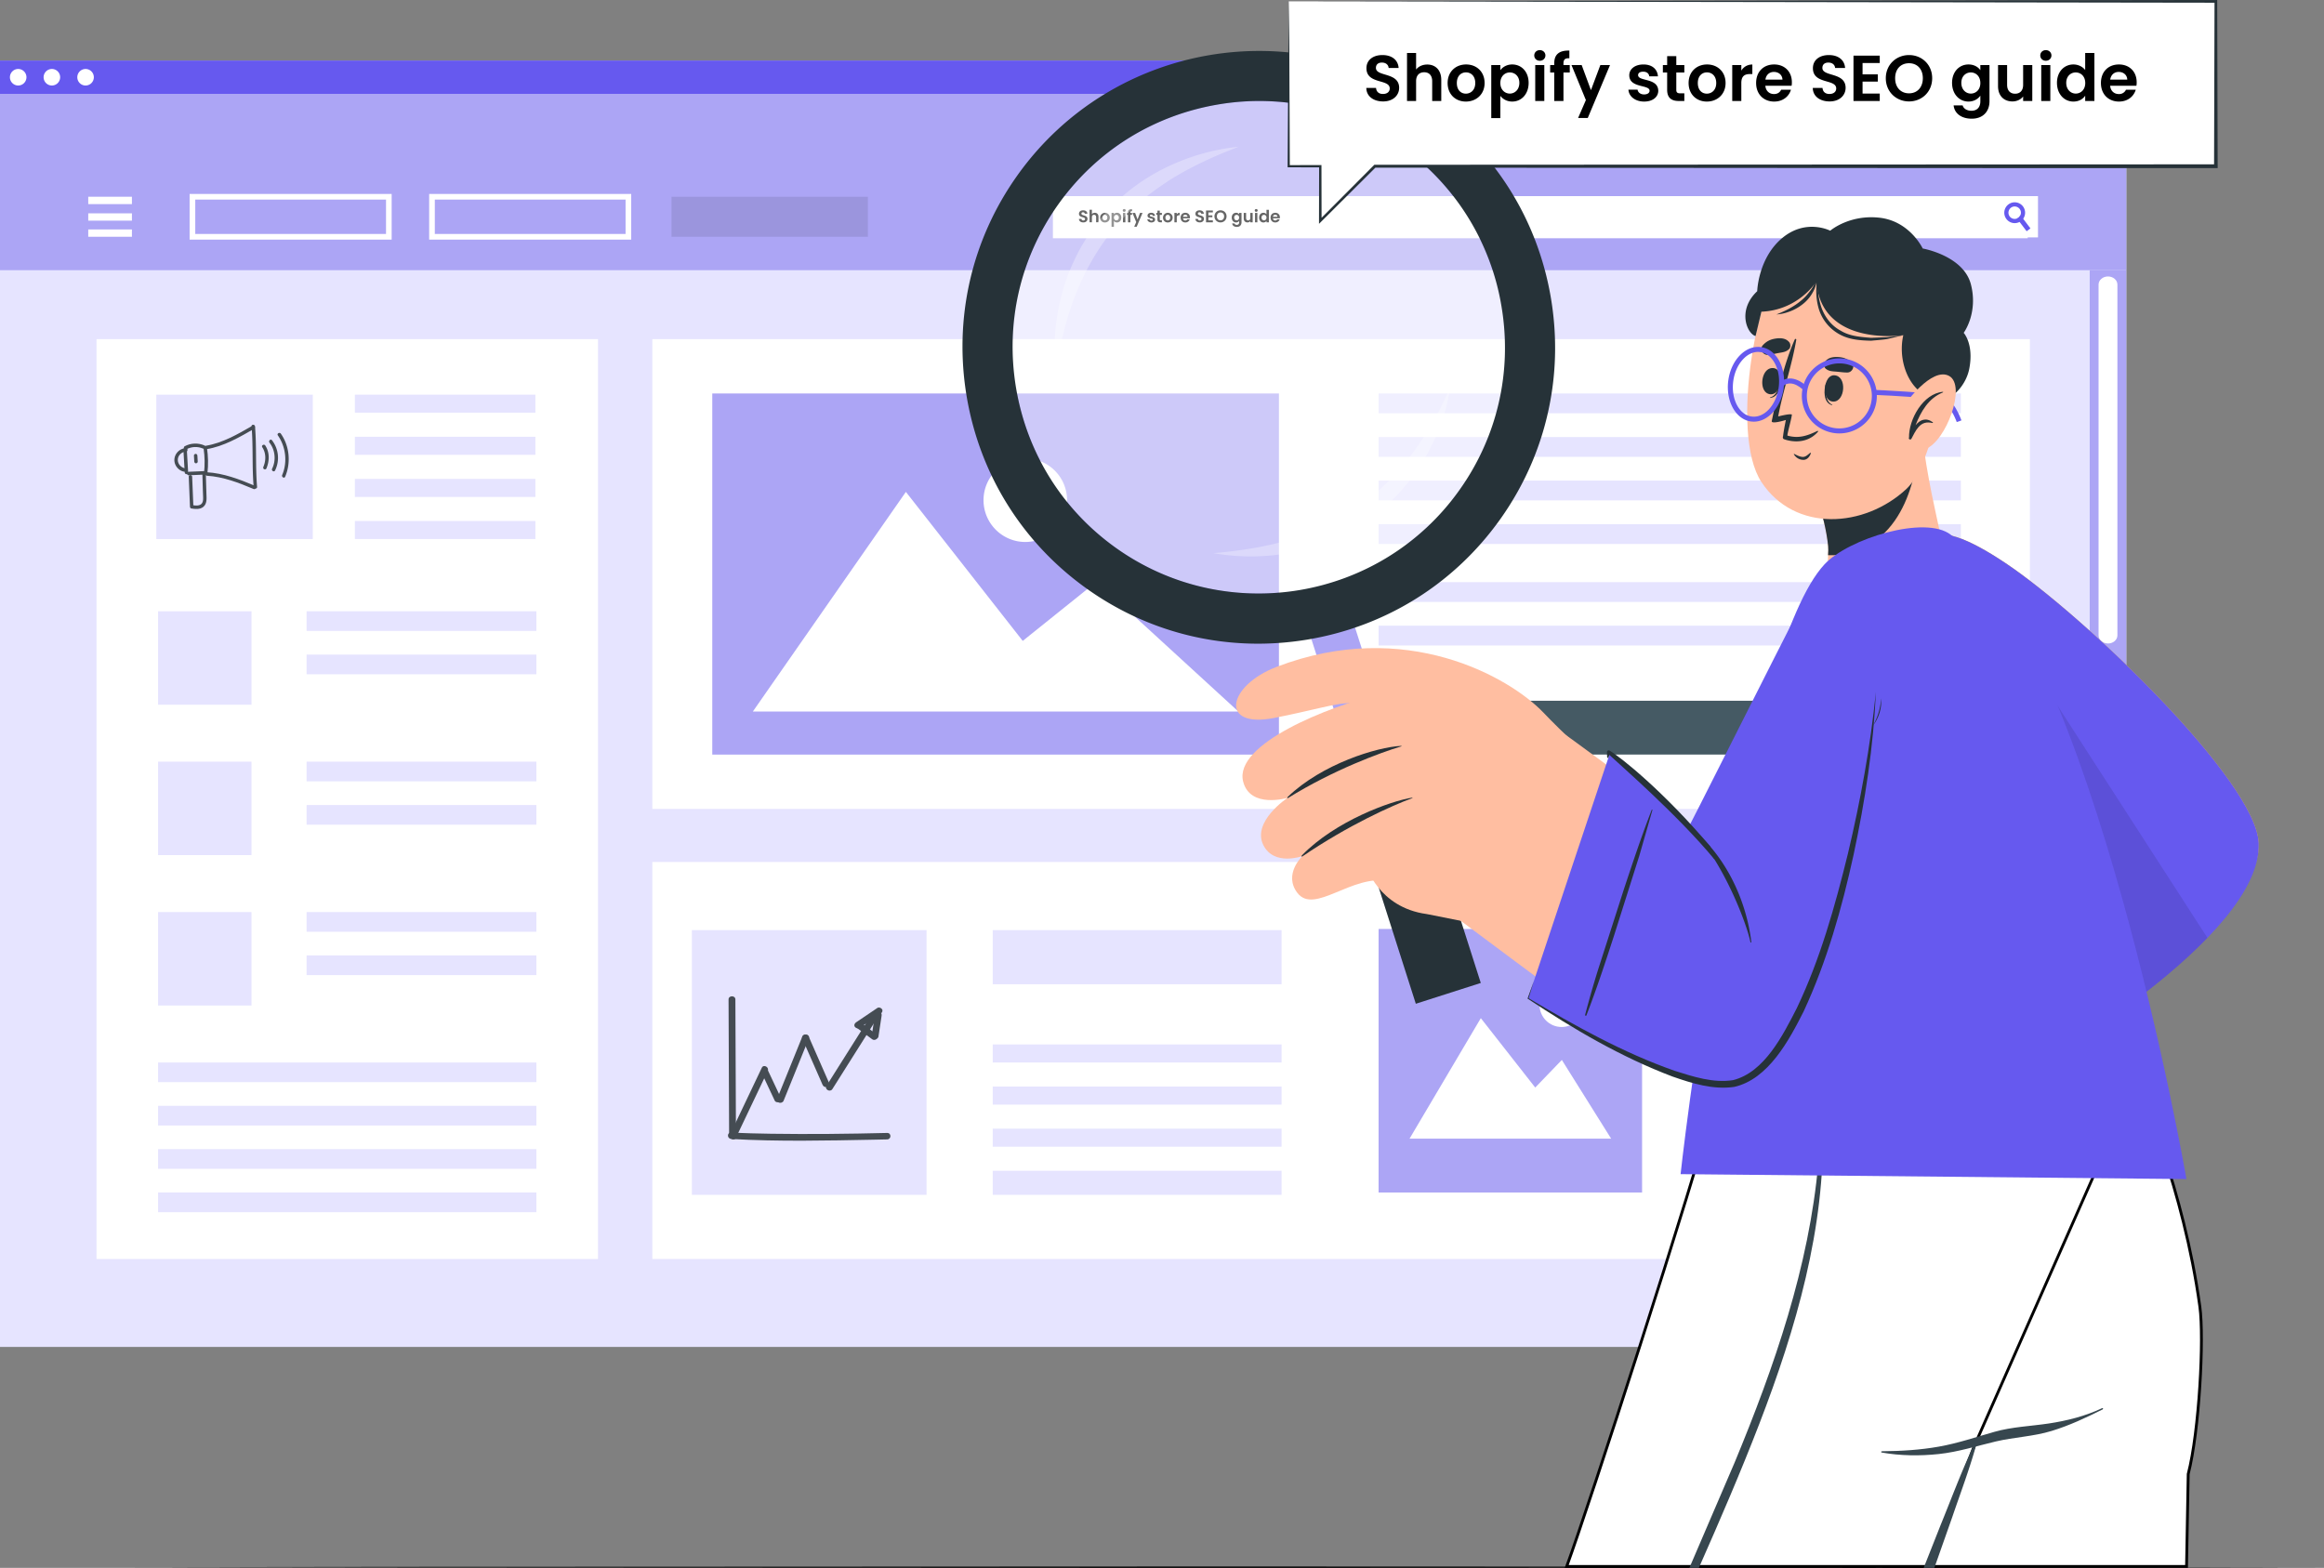 <svg xmlns="http://www.w3.org/2000/svg" xmlns:xlink="http://www.w3.org/1999/xlink" width="412" height="278" fill="none" xmlns:v="https://vecta.io/nano"><rect width="100%" height="100%" fill="#808080" stroke="none"/><style><![CDATA[.B{fill:#fff}.C{fill:#263238}.D{fill:#6659ef}.E{fill:#aca5f5}.F{fill:#ffbea1}.G{fill:#e6e4ff}]]></style><path d="M23 277.879l48.54-.064 48.534-.019 97.081-.044 97.081.038 48.54.025 48.541.064-48.541.057-48.54.026-97.081.038-97.081-.038-48.534-.026-48.54-.057z" fill="#000"/><path d="M376.949 10.742H0V238.82h376.949V10.742z" class="G"/><path d="M376.949 10.742H0v37.163h376.949V10.742z" class="E"/><g class="B"><path d="M23.389 34.888h-7.744v1.297h7.744v-1.297zm0 5.799h-7.744v1.297h7.744v-1.297zm0-2.865h-7.744v1.297h7.744v-1.297zm336.086-3.049H186.661v7.467h172.814v-7.467z"/><path d="M361.297 34.773h-7.316v7.32h7.316v-7.32z"/></g><g class="D"><path d="M359.961 40.49l-.679.509-1.256-1.657-.461-.604c.095-.034.183-.088.264-.149.157-.122.272-.278.347-.448l.488.645 1.29 1.704h.007z"/><path d="M358.63 36.593a1.84 1.84 0 0 0-2.586-.34c-.807.618-.964 1.779-.339 2.587.556.727 1.547.923 2.328.509.088-.047.176-.102.258-.163a1.78 1.78 0 0 0 .38-.401c.455-.645.461-1.535-.041-2.193zm-.794 1.996c-.081.061-.17.115-.265.149-.448.177-.977.047-1.282-.353-.374-.482-.279-1.175.203-1.548s1.174-.278 1.548.204c.251.326.292.747.142 1.1-.074.17-.19.326-.346.448z"/></g><path d="M192.794 38.809c0 .33-.264.627-.741.627-.435 0-.771-.228-.777-.624h.45c.012.168.123.279.318.279s.315-.105.315-.255c0-.453-1.08-.18-1.077-.939 0-.378.306-.606.738-.606s.723.219.75.597h-.462c-.009-.138-.12-.246-.3-.249-.165-.006-.288.075-.288.246 0 .42 1.074.186 1.074.924zm.364.606v-2.22h.42v.765c.108-.141.294-.231.516-.231.375 0 .648.252.648.711v.975h-.42v-.918c0-.267-.147-.411-.369-.411-.228 0-.375.144-.375.411v.918h-.42zm3.588-.831c0 .522-.384.858-.867.858a.81.81 0 0 1-.843-.858.82.82 0 1 1 1.71 0zm-1.284 0c0 .33.192.492.417.492s.435-.162.435-.492-.207-.492-.429-.492-.423.159-.423.492zm2.012-.591c.099-.141.291-.267.549-.267.426 0 .759.333.759.852s-.333.864-.759.864a.68.68 0 0 1-.549-.264v1.029h-.42v-2.454h.42v.24zm.879.585c0-.315-.213-.483-.441-.483s-.438.174-.438.489.213.489.438.489.441-.18.441-.495zm.735.837v-1.662h.42v1.662h-.42zm.213-1.86c-.15 0-.258-.108-.258-.246s.108-.246.258-.246.258.108.258.246-.111.246-.258.246zm.667 1.86v-1.317h-.189v-.345h.189v-.084c0-.408.231-.597.699-.585v.354c-.204-.006-.273.06-.273.246v.069h.291v.345h-.291v1.317h-.426zm1.697-.501l.435-1.161h.447l-1.029 2.448h-.447l.36-.828-.666-1.62h.471l.429 1.161zm3.113.027c0 .285-.249.501-.654.501-.417 0-.708-.243-.726-.552h.423c.015.126.132.222.3.222s.255-.075.255-.171c0-.297-.939-.108-.939-.717 0-.276.246-.498.657-.498.402 0 .645.219.669.549h-.402c-.012-.129-.114-.216-.279-.216-.156 0-.237.063-.237.159 0 .303.921.114.933.723zm.411-.042v-.801h-.198v-.345h.198v-.411h.423v.411h.372v.345h-.372v.804c0 .111.045.159.177.159h.195v.354h-.264c-.318 0-.531-.135-.531-.516zm2.702-.315c0 .522-.384.858-.867.858a.81.81 0 0 1-.843-.858.82.82 0 1 1 1.71 0zm-1.284 0c0 .33.192.492.417.492s.435-.162.435-.492-.207-.492-.429-.492-.423.159-.423.492zm2.012.003v.828h-.42v-1.662h.42v.258c.105-.171.279-.282.51-.282v.441h-.111c-.249 0-.399.096-.399.417zm1.507-.516c-.201 0-.36.129-.393.357h.789c-.006-.219-.18-.357-.396-.357zm.789.822c-.09.306-.366.549-.777.549-.483 0-.834-.336-.834-.858s.342-.858.834-.858c.48 0 .819.327.819.822a.98.98 0 0 1-.012.162h-1.215c.021.246.189.384.399.384.18 0 .279-.09.333-.201h.453zm2.527-.084c0 .33-.264.627-.741.627-.435 0-.771-.228-.777-.624h.45c.012.168.123.279.318.279s.315-.105.315-.255c0-.453-1.08-.18-1.077-.939 0-.378.306-.606.738-.606s.723.219.75.597h-.462c-.009-.138-.12-.246-.3-.249-.165-.006-.288.075-.288.246 0 .42 1.074.186 1.074.924zm1.579-1.491v.342h-.795v.525h.705v.333h-.705v.555h.795v.342h-1.215v-2.097h1.215zm2.425 1.044c0 .63-.477 1.074-1.071 1.074a1.05 1.05 0 0 1-1.074-1.074 1.05 1.05 0 0 1 1.074-1.071c.597 0 1.071.444 1.071 1.071zm-1.713 0c0 .426.261.699.642.699s.639-.273.639-.699-.261-.693-.639-.693-.642.267-.642.693zm2.632.216c0-.519.336-.852.759-.852a.65.65 0 0 1 .549.264v-.237h.423v1.674c0 .45-.276.807-.822.807-.468 0-.795-.234-.837-.615h.417c.042.15.198.249.408.249.231 0 .411-.132.411-.441v-.258c-.099.144-.288.273-.549.273-.423 0-.759-.345-.759-.864zm1.308.006c0-.315-.21-.489-.441-.489-.225 0-.438.168-.438.483s.213.495.438.495c.231 0 .441-.174.441-.489zm2.402-.831v1.662h-.423v-.21c-.105.141-.288.231-.495.231-.387 0-.666-.252-.666-.708v-.975h.42v.915c0 .267.147.411.369.411.228 0 .372-.144.372-.411v-.915h.423zm.415 1.662v-1.662h.42v1.662h-.42zm.213-1.86c-.15 0-.258-.108-.258-.246s.108-.246.258-.246.258.108.258.246-.111.246-.258.246zm.514 1.023c0-.519.336-.852.762-.852.219 0 .429.102.543.258v-.789h.426v2.22h-.426v-.246c-.099.153-.285.273-.546.273-.423 0-.759-.345-.759-.864zm1.308.006c0-.315-.21-.489-.441-.489-.225 0-.438.168-.438.483s.213.495.438.495c.231 0 .441-.174.441-.489zm1.547-.513c-.201 0-.36.129-.393.357h.789c-.006-.219-.18-.357-.396-.357zm.789.822c-.09.306-.366.549-.777.549-.483 0-.834-.336-.834-.858s.342-.858.834-.858c.48 0 .819.327.819.822a.98.98 0 0 1-.012.162h-1.215c.021.246.189.384.399.384.18 0 .279-.09.333-.201h.453z" fill="#000"/><path d="M68.934 34.888H34.115v7.096h34.819v-7.096zm42.468 0H76.583v7.096h34.819v-7.096z" stroke="#fff" stroke-miterlimit="10"/><path opacity=".1" d="M153.864 34.888h-34.819v7.096h34.819v-7.096z" fill="#000"/><path d="M376.949 10.742H0v5.901h376.949v-5.901z" class="D"/><g class="B"><use xlink:href="#C"/><use xlink:href="#C" x="5.973"/><use xlink:href="#C" x="11.946"/></g><path d="M376.942 47.905h-6.475v190.922h6.475V47.905z" class="E"/><path d="M373.705 114.09c-.923 0-1.67-.645-1.67-1.44V50.458c0-.794.747-1.44 1.67-1.44s1.67.645 1.67 1.44v62.199c0 .795-.747 1.44-1.67 1.44v-.007zm-13.846 38.745H115.65v70.395h244.209v-70.395z" class="B"/><path d="M244.399 211.442h46.71v-46.731h-46.71v46.731z" class="E"/><g class="B"><use xlink:href="#D"/><path d="M249.883 201.895h35.742l-8.742-13.961-4.717 4.896-9.645-12.304-12.638 21.369z"/></g><path d="M300.911 211.442h46.71v-46.731h-46.71v46.731z" class="E"/><g class="B"><use xlink:href="#D" x="56.505"/><path d="M306.395 201.895h35.742l-8.749-13.961-4.71 4.896-9.652-12.304-12.631 21.369z"/></g><path d="M227.197 185.186h-51.204v3.2h51.204v-3.2zm0 7.467h-51.204v3.2h51.204v-3.2zm0 7.467h-51.204v3.2h51.204v-3.2zm0 7.467h-51.204v4.267h51.204v-4.267zm0-42.67h-51.204v9.601h51.204v-9.601zm-62.938 0h-41.603v46.937h41.603v-46.937z" class="G"/><g clip-path="url(#A)" fill="#454c53"><path d="M129.158 177.207l.033 7.99.053 12.677.011 2.933c0 .739 1.218.739 1.212 0l-.032-7.991-.054-12.676-.011-2.933c0-.739-1.212-.739-1.212 0z"/><path d="M129.638 201.948c8.403.484 16.871.29 25.285.127l2.348-.051c.781-.02.781-1.166 0-1.145-6.852.168-13.714.244-20.566.142-2.359-.036-4.713-.086-7.067-.224-.781-.046-.776 1.1 0 1.146v.005z"/><path d="M130.462 201.744l5.64-11.851c.318-.667-.728-1.253-1.045-.581l-5.64 11.852c-.318.667.727 1.253 1.045.58z"/><path d="M135.1 190.377l2.251 4.787c.135.285.571.352.83.204.307-.168.35-.499.215-.784l-2.251-4.788c-.135-.285-.571-.351-.83-.203-.307.168-.35.499-.215.784z"/><path d="M138.924 195.154l3.911-9.651.555-1.37c.28-.688-.894-.988-1.169-.306l-3.911 9.652-.555 1.37c-.28.687.894.988 1.169.305z"/><path d="M142.221 184.133l3.151 7.171.447 1.024c.124.29.399.483.743.402.286-.071.55-.418.426-.703l-3.151-7.171-.447-1.023c-.124-.291-.399-.484-.744-.403-.285.071-.549.418-.425.703z"/><path d="M147.564 193.102l7.714-12.223c.399-.637-.652-1.213-1.045-.581l-7.714 12.223c-.404.632.647 1.212 1.045.581z"/><path d="M152.375 182.259l3.77-2.547c.259-.173.404-.509.216-.784-.167-.239-.555-.392-.83-.204l-3.77 2.547c-.259.173-.404.509-.216.784.167.239.555.392.83.204z"/><path d="M155.127 179.773l-.565 3.734c-.043.295.075.631.425.702.286.061.695-.081.744-.402l.565-3.733c.043-.295-.075-.632-.425-.703-.286-.061-.695.082-.744.402z"/><path d="M152.035 182.345l2.511 1.869c.129.097.253.169.431.169a.63.63 0 0 0 .43-.169c.2-.208.264-.611 0-.809l-2.51-1.869c-.129-.097-.253-.168-.431-.168-.15 0-.328.061-.431.168-.199.208-.264.611 0 .809z"/></g><path d="M359.859 60.135H115.65v83.29h244.209V60.135z" class="B"/><g class="G"><use xlink:href="#E"/><path d="M347.621 77.49H244.399v3.511h103.222V77.49z"/><use xlink:href="#E" y="15.448"/><use xlink:href="#E" y="23.175"/><path d="M347.621 103.219H244.399v3.51h103.222v-3.51z"/><use xlink:href="#E" y="41.176"/></g><path d="M126.272 133.795h100.459V69.763H126.272v64.032z" class="E"/><path d="M189.17 88.688a7.41 7.41 0 0 1-7.405 7.408c-4.086 0-7.405-3.32-7.405-7.408s3.319-7.408 7.405-7.408 7.405 3.32 7.405 7.408zm-55.703 37.468h86.07l-25.127-23.032-13.099 10.511-20.715-26.421-27.129 38.942z" class="B"/><path d="M347.621 124.248H244.399v9.54h103.222v-9.54z" fill="#455a64"/><path d="M106.012 60.135H17.111V223.23h88.901V60.135z" class="B"/><path d="M55.45 69.976H27.714v25.602H55.45V69.976z" class="G"/><g clip-path="url(#B)" fill="#454c53"><path d="M33.46 84.522l.219 5.33c.006.124.089.277.224.3.701.116 1.524.207 2.123-.267.691-.546.603-1.489.571-2.281l-.11-3.619c-.016-.397-.626-.399-.61 0l.089 3.078.043 1.119c.008.337.008.72-.177 1.016-.36.573-1.211.449-1.77.358l.224.3-.219-5.33c-.018-.397-.628-.399-.61 0l.002-.002zm-.948-4.805l.234 4.058c.022.397.632.399.61 0l-.234-4.058c-.022-.397-.632-.399-.609 0z"/><path d="M33.45 84.269l2.96-.126c.39-.017.392-.637 0-.62l-2.96.126c-.39.017-.392.637 0 .621z"/><path d="M36.782 83.845c.161-1.475.124-2.956-.089-4.424-.024-.168-.23-.257-.376-.217-.175.048-.238.217-.213.383.205 1.408.221 2.844.069 4.258-.018.168.152.308.305.31.179 0 .286-.145.305-.31z"/><path d="M33.054 79.659c.894-.478 2.003-.534 2.932-.122.15.066.327.046.416-.112.075-.13.043-.358-.11-.424-1.14-.505-2.444-.469-3.547.122-.347.186-.039.722.307.536h.002z"/><path d="M36.63 79.639c3.037-.496 5.776-2.093 8.419-3.611.341-.197.034-.732-.307-.536-2.601 1.493-5.285 3.061-8.273 3.549-.386.062-.221.662.163.598h-.002zm.055 4.715c2.887.17 5.646 1.241 8.289 2.358.362.153.52-.447.163-.598-2.7-1.139-5.504-2.207-8.452-2.38-.392-.023-.39.598 0 .621z"/><path d="M44.598 75.608c.307 3.566.063 7.152.37 10.718.035.395.644.399.609 0-.307-3.566-.063-7.152-.37-10.718-.035-.395-.644-.399-.609 0zm-11.646 3.857c-1.046.031-1.959.906-2.034 1.971s.752 2.052 1.755 2.199c.163.023.327-.041.376-.217.039-.145-.049-.358-.213-.383-.736-.108-1.341-.778-1.31-1.549s.709-1.38 1.426-1.402c.392-.012.392-.633 0-.62v.002zm1.429 1.324l.061 1.046c.01.161.134.319.305.31.156-.006.315-.136.305-.31l-.061-1.046c-.01-.161-.134-.319-.305-.31-.156.006-.315.136-.305.31zm12.121-1.481c.675 1.015.666 2.347.197 3.45-.065.153-.045.333.11.424.128.077.352.044.416-.112.553-1.301.605-2.867-.197-4.076-.219-.329-.748-.019-.526.312v.002zm1.28-.809c1.008 1.276 1.185 3.15.459 4.604-.177.356.347.67.526.312a5.08 5.08 0 0 0-.553-5.357c-.246-.312-.675.13-.431.438l-.002.002zm1.481-1.291c1.406 2.006 1.729 4.734.764 7.007-.154.362.372.678.526.312 1.05-2.472.78-5.433-.764-7.634-.226-.323-.756-.012-.526.312v.002z"/></g><g class="G"><path d="M94.92 69.976H62.917v3.2H94.92v-3.2zm0 7.467H62.917v3.2H94.92v-3.2zm0 7.468H62.917v3.2H94.92v-3.2zm0 7.467H62.917v3.2H94.92v-3.2zm-50.334 16.001H28.025v16.568h16.561v-16.568z"/><use xlink:href="#F"/><use xlink:href="#F" y="7.687"/><path d="M44.586 135.048H28.025v16.568h16.561v-16.568z"/><use xlink:href="#F" y="26.669"/><use xlink:href="#F" y="34.356"/><path d="M44.586 161.717H28.025v16.568h16.561v-16.568z"/><use xlink:href="#F" y="53.338"/><use xlink:href="#F" y="61.025"/><path d="M95.091 188.386H28.025v3.49h67.066v-3.49zm0 7.686H28.025v3.491h67.066v-3.491zm0 7.68H28.025v3.49h67.066v-3.49zm0 7.687H28.025v3.49h67.066v-3.49z"/></g><path d="M330.722 193.299l.012-.244 47.299.466h0l1.366.012.023.051.25.58.918 2.235 2.984 8.218c2.303 6.938 4.967 16.511 6.417 27.053.387 2.808.361 8.339-.007 14.126s-1.079 11.787-2.05 15.539l-.008.029v.029l-.295 16.35h-60.749l2.586-58.453.92-19.209.264-5.369.07-1.413z" stroke="#000" stroke-width=".5" class="B"/><path d="M332.533 277.993h1.194l.211-10.063.258-10.294.006-.333 1.69-48.903c.007-.224-.339-.217-.352.007-1.453 23.168-2.41 46.377-3.007 69.586z" fill="#37474f"/><path d="M350.001 256.391h0l.111-.301.005-.012h0l.097-.249.023-.061.006-.015.001-.003v-.001l-.243.642zm0 0l-8.199 21.352h-64.057c3.823-10.404 21.962-66.141 26.995-84.947l25.747.257.003-.25-.003.25 47.282.466-27.768 62.872z" stroke="#000" stroke-width=".5" class="B"/><g fill="#37474f"><path d="M299.499 277.993h1.676c3.74-8.46 7.405-16.942 10.731-25.572 6.482-16.819 11.715-34.732 11.247-52.93 0-.183-.272-.19-.279-.007-.129 2.241-.325 4.475-.522 6.716-1.622 18.354-7.812 36.158-14.817 53.066l-8.036 18.72v.007zm34.113-20.676c3.394-.027 6.78-.224 10.127-.822 3.38-.597 6.543-1.691 9.834-2.621 3.123-.889 6.435-.998 9.632-1.48 3.244-.489 6.482-1.304 9.454-2.716.143-.068.258.142.116.21-2.946 1.474-5.912 2.866-9.068 3.83-3.244.991-6.618 1.093-9.91 1.867-3.38.795-6.638 1.861-10.113 2.228-3.366.353-6.767.312-10.106-.272-.136-.02-.088-.224.041-.224h-.007z"/><path d="M341.037 277.993h1.887l3.17-8.99c1.425-4.176 2.986-8.305 4.174-12.528a2.33 2.33 0 0 0 .082-.306l.176-.638c.027-.122-.176-.177-.238-.061l-.529 1.127c-2.118 4.516-3.821 9.147-5.695 13.73l-3.033 7.666h.006z"/></g><g class="F"><path d="M351.775 98.255c18.305 11.272 49.663 43.593 47.986 52.815-3.095 17.016-44.871 33.265-53.158 37.108-3.536 1.637-12.794-29.85-9.055-31.683 3.258-1.596 26.519-8.019 26.756-11.129.095-1.277-10.744-17.322-19.507-36.287-6.712-14.531 1.555-14.165 6.971-10.831l.007.007z"/><path d="M344.628 154.01s-3.503 1.568-12.781 2.723c-7.249.903-23.654 8.087-29.199 27.867-2.125 7.578 2.267 12.379 5.871 4.896 2.538-5.27 3.841-9.14 5.151-10.627 0 0 1.982 8.732 6.774 10.722 2.138.889 8.036 3.184 12.883 4.312 0 0 .529-.992 1.024-2.343 0 0 6.109 2.309 11.24-2.947l7.358-3.13-8.315-31.487-.006.014z"/><path d="M325.874 159.476c-2.62 2.798-8.07 8.814-10.819 15.285-3.054 7.191-6.998 21.865-1.67 24.065 3.91 1.616 5.905-3.857 5.905-3.857s-.352 6.41 3.496 7.096c3.509.624 4.799-3.701 4.799-3.701s.454 3.925 3.95 3.877c4.201-.061 2.559-8.277 6.767-12.012.943-.842-12.421-30.746-12.421-30.746l-.007-.007z"/></g><path d="M323.186 176.716c-2.029 3.036-4.88 11.103-3.997 18.124.02.156.149.231.162.081.666-7.931 2.81-15.156 3.903-18.171.014-.04-.047-.061-.068-.027v-.007zm7.168 3.301c-1.487 2.797-4.052 11.244-2.912 18.326.027.157.163.218.169.068.353-8.318 1.901-15.298 2.81-18.374.014-.041-.047-.061-.067-.027v.007z" class="C"/><path d="M344.628 154.01l9.617 34.23s46.792-21.885 46.181-38.725c-.4-11.021-30.93-40.334-44.884-49.671s-17.668-5.663-11.444 10.111 19.208 35.261 19.147 35.648-18.624 8.4-18.624 8.4l.007.007z" fill="#ffc727"/><path d="M347.091 152.944l13.059 36.633s40.894-23.222 40.283-40.062c-.4-11.021-30.93-40.334-44.885-49.671s-17.667-5.663-11.443 10.111 19.208 35.261 19.147 35.648-16.167 7.334-16.167 7.334l.006.007z" class="D"/><path opacity=".1" d="M344.112 109.955c6.21 15.746 19.14 35.18 19.14 35.648-.068.388-16.167 7.341-16.167 7.341l13.065 36.64s19.317-10.966 31.188-23.291l-46.113-71.447c-4.996-.713-5.342 4.42-1.113 15.109z" fill="#000"/><path d="M328.29 111.842c4.928.639 13.425-8.284 16.072-14.585.177-.435-.889-4.678-1.948-9.894-.631-3.171-1.255-6.709-1.595-9.988l-20.009 7.109s2.729 6.654 3.279 12.365c.04.475.04.924 0 1.358 0 .061-.014.136 0 .224-.15 2.593-.55 12.779 4.215 13.404l-.014.006z" class="F"/><path d="M324.083 98.214v.231c.658.02 1.357 0 2.124-.109 12.034-1.731 13.799-15.597 14.029-20.744l-19.432 6.899s2.729 6.661 3.292 12.358c.034.482.034.93-.007 1.358l-.006.007z" class="C"/><path d="M344.349 53.399c2.335 7.286-1.222 28.492-6.36 33.279-7.445 6.947-19.785 7.775-25.724-1.215-5.755-8.712-.624-36.26 5.125-40.626 8.47-6.43 23.504-2.2 26.952 8.569l.007-.007z" class="F"/><g class="C"><path d="M323.709 67.882c.02-.054.102.082.095.143-.217 1.433-.231 3.11 1.011 3.741.041.02.027.088-.02.082-1.561-.414-1.521-2.641-1.079-3.966h-.007z"/><path d="M325.175 66.538c2.335.109 1.948 4.767-.21 4.665-2.125-.095-1.745-4.753.21-4.665zm-9.523.36c0-.054-.115.061-.122.115-.074 1.446-.4 3.09-1.744 3.463-.041.013-.041.081 0 .081 1.609-.095 2.023-2.282 1.86-3.66h.006z"/><path d="M314.485 65.281c-2.308-.367-2.871 4.271-.733 4.611 2.104.333 2.667-4.305.733-4.611zm13.025.768c-.658.007-1.263-.095-1.914-.149-.733-.068-1.324-.041-1.921-.523-.319-.258-.373-.862-.156-1.195.516-.781 1.432-.923 2.321-.883.964.047 1.69.326 2.403.971.692.625.129 1.772-.74 1.779h.007zm-14.104-3.13c.651-.054 1.249-.211 1.893-.326.727-.136 1.317-.163 1.867-.699.299-.285.292-.896.041-1.209-.591-.727-1.514-.788-2.396-.659-.951.136-1.65.482-2.301 1.188-.631.686.04 1.772.902 1.704h-.006zm7.493 17.383c-.38.299-.774.727-1.303.713-.503-.013-1.066-.305-1.507-.53-.041-.02-.095.02-.068.068a1.96 1.96 0 0 0 1.738.985c.665-.041 1.045-.57 1.269-1.148.034-.081-.075-.122-.129-.081v-.007z"/><path d="M322.277 76.567c-.984 1.127-2.267 1.63-3.577 1.684a6.22 6.22 0 0 1-1.765-.183 1.75 1.75 0 0 1-.333-.088l-.305-.095c-.163-.048-.238-.204-.238-.36v-.013l.034-.143v-.014l.021-.122c.136-1.107.488-2.77.488-2.77-.434.143-2.626.761-2.504.19.991-4.726 2.097-9.982 4.086-14.477.061-.149.292-.081.258.075-.774 4.584-2.349 8.997-3.204 13.581.693-.149 1.833-.455 2.403-.353.149.068-.747 3.198-.767 3.701v.054c1.819.509 3.299.163 5.281-.815.122-.068.217.048.115.149h.007zm22.371-5.84c-5.471.469-8.43-6.016-7.229-11.292 0 0-14.525 2.159-15.407-9.52 0 0-3.149 5.079-9.747 5.351l-1.038 4.319c-1.5-.407-3.305-4.563.292-7.951 0 0 .163-5.833 4.398-9.398s8.545-1.331 8.545-1.331 3.367-2.906 8.742-2.302 7.657 5.459 7.657 5.459 7.235 1.263 8.545 6.369-1.283 8.583-1.283 8.583 1.839 1.983.991 6.369c-.55 2.825-2.817 5.201-4.459 5.344h-.007z"/><path d="M322.311 48.876c-.082.957-.102 1.915.013 2.859.068.944.278 1.867.57 2.757.618 1.759 1.806 3.287 3.435 4.142 1.588.985 3.529 1.114 5.389 1.263l2.844-.115 2.85-.34-2.809.665c-.951.163-1.921.204-2.885.306-1.921-.047-3.957-.176-5.715-1.195a7.7 7.7 0 0 1-3.604-4.577c-.53-1.895-.53-3.898-.095-5.765h.007zm-7.399 6.879c1.609-.618 3.116-1.385 4.378-2.451.652-.516 1.188-1.141 1.677-1.806.509-.666.828-1.44 1.187-2.234-.088.856-.298 1.738-.746 2.506a6.82 6.82 0 0 1-1.683 2.051 8.37 8.37 0 0 1-2.274 1.344c-.815.319-1.67.55-2.539.584v.007z"/></g><g class="D"><path d="M324.347 76.615c-3.536-.958-5.64-4.617-4.683-8.155.957-3.545 4.615-5.643 8.151-4.685s5.641 4.617 4.684 8.155c-.808 2.995-3.55 4.964-6.516 4.916-.543-.007-1.093-.081-1.636-.231zm-3.828-7.924c-.828 3.069.991 6.24 4.059 7.069 3.061.828 6.23-.991 7.065-4.061.828-3.069-.991-6.24-4.059-7.069a5.72 5.72 0 0 0-1.418-.197 5.78 5.78 0 0 0-5.647 4.258zm-10.093 6.043c-2.708-.36-4.513-3.606-4.038-7.245.23-1.738.936-3.307 2.002-4.427 1.099-1.154 2.437-1.698 3.78-1.521s2.491 1.046 3.252 2.451c.733 1.358 1.011 3.056.787 4.794-.455 3.443-2.803 6.016-5.342 5.975a3.17 3.17 0 0 1-.434-.034l-.007.007zm-1.391-11.061c-.937.985-1.561 2.377-1.765 3.932-.414 3.151 1.052 5.955 3.272 6.247 2.226.299 4.364-2.03 4.785-5.181.203-1.555-.041-3.062-.686-4.257-.624-1.148-1.541-1.854-2.586-1.99l-.339-.027c-.937-.014-1.88.428-2.681 1.276z"/><path d="M319.779 69.254l.658-.597c-.889-.971-3.054-2.411-4.886-.896l.563.686c1.642-1.358 3.584.72 3.672.808h-.007zm27.116 5.581l.835-.299c-.143-.387-1.426-3.83-3.353-4.407-1.799-.537-11.722-.991-12.231-1.012l-.034.889c3.427.129 10.615.557 12.007.971 1.269.38 2.436 2.913 2.776 3.857z"/></g><path d="M337.643 71.753s4.819-6.811 7.914-5.086-.556 11.618-4.208 12.949c-3.651 1.338-4.948-2.023-4.948-2.023l1.249-5.84h-.007z" class="F"/><path d="M344.438 69.478c.061 0 .067.075.02.095-2.559 1.019-3.916 3.382-4.873 5.833.767-.944 1.798-1.453 3.061-.543.068.047 0 .149-.068.136-1.045-.231-1.799-.054-2.512.781-.502.591-.848 1.338-1.214 2.023-.123.231-.53.102-.442-.163l.021-.061c-.048-3.259 2.511-7.802 6.007-8.108v.007z" class="C"/><path d="M297.931 208.183l89.681.875c-.19-1.167-16.514-94.418-41.783-114.246-4.459-3.497-18.115.638-22.398 5.27-13.677 14.748-24.163 95.756-25.494 108.107l-.006-.006z" class="D"/><path d="M331.23 112.324c-1.304 32.757-12.679 76.751-23.627 79.616-12.197 3.185-10.806-41.549-9.326-42.765 1.12-.917 11.09-19.861 21.075-40.932 9.97-21.042 12.203-4.019 11.884 4.081h-.006z" class="F"/><path d="M298.107 149.039c1.656-2.892 15.788-31.303 21.862-43.002s11.661-11.361 11.912 5.568-3.733 51.565-14.186 69.939c-10.065 17.703-17.85 12.128-20.334-3.646-2.037-12.915.753-28.865.753-28.865l-.007.006z" class="D"/><path d="M246.569 157.415l7.617-2.435-15.298-47.896-7.616 2.435 15.297 47.896z" class="E"/><path d="M250.996 177.973l11.518-3.687-9.916-31.052v-.007l-11.518 3.687 9.916 31.059z" class="C"/><g opacity=".4" class="B"><path d="M197.844 97.155c-19.615-13.961-24.21-41.285-10.262-60.895 6.753-9.486 16.805-15.781 28.323-17.729 11.512-1.935 23.077.713 32.559 7.469 9.489 6.75 15.774 16.813 17.722 28.336 1.935 11.516-.719 23.08-7.466 32.573-6.753 9.486-16.805 15.78-28.317 17.715s-23.077-.713-32.559-7.469z"/></g><path d="M274.949 52.849c-2.335-13.852-9.91-25.959-21.326-34.094C230.017 1.949 197.159 7.49 180.36 31.099c-8.131 11.428-11.314 25.341-8.986 39.207 2.341 13.859 9.909 25.966 21.326 34.094 11.409 8.128 25.33 11.32 39.183 8.984 13.86-2.336 25.962-9.914 34.086-21.335 4.514-6.342 7.5-13.458 8.864-20.914 1.1-5.955 1.147-12.127.116-18.286zM258.72 86.902c-13.948 19.617-41.26 24.214-60.869 10.26-9.482-6.756-15.774-16.813-17.715-28.329s.706-23.087 7.46-32.573c6.746-9.493 16.805-15.781 28.323-17.729A43.38 43.38 0 0 1 248.478 26a43.36 43.36 0 0 1 17.708 28.329c1.935 11.516-.712 23.087-7.466 32.573z" class="C"/><path opacity=".3" d="M187.304 65.675c-.699-4.556-.217-9.303 1.031-13.845.611-2.282 1.514-4.495 2.573-6.641 1.086-2.132 2.416-4.149 3.903-6.057a34.96 34.96 0 0 1 11.185-9.079c4.29-2.193 8.932-3.565 13.616-4.04-4.405 1.677-8.614 3.606-12.448 6.037-1.874 1.27-3.747 2.533-5.383 4.067-1.67 1.487-3.258 3.063-4.608 4.828-2.804 3.45-4.976 7.388-6.605 11.564a56.31 56.31 0 0 0-3.264 13.166zm69.733 3.076c-.577 4.577-2.335 9.004-4.772 13.037-1.208 2.03-2.681 3.911-4.289 5.683-1.629 1.752-3.455 3.334-5.41 4.76-3.95 2.784-8.511 4.74-13.235 5.677s-9.57.991-14.206.17c4.697-.407 9.272-1.114 13.622-2.404 2.152-.706 4.297-1.412 6.285-2.445 2.009-.971 3.971-2.057 5.756-3.382 3.638-2.553 6.801-5.745 9.509-9.316 2.674-3.599 4.955-7.53 6.74-11.774v-.007z" class="B"/><g class="F"><path d="M307.732 192.334c-9.299 1.202-19.412-7.266-49.263-29.442-4.133-3.07 9.36-39.282 13.941-36.227 5.77 3.844 27.319 19.998 28.745 21.383 12.034 11.645 12.889 43.478 6.577 44.293v-.007z"/><path d="M285.279 136.606s-3.977-2.234-11.667-10.266c-6.007-6.281-24.489-16.847-47.288-8.101-8.735 3.347-10.201 10.939-.509 9.072 6.828-1.318 11.444-2.812 13.792-2.621 0 0-6.923 8.087-5.423 14.069.672 2.675 2.667 9.927 5.022 15.359 0 0 1.317-.196 2.96-.685 0 0 2.131 7.469 10.778 8.637l13.032 2.594 19.303-28.058z"/><path d="M266.77 122.585c-4.52-.517-14.125-1.454-22.249.509-9.02 2.186-25.819 8.827-24.136 15.475 1.235 4.875 7.867 2.899 7.867 2.899s-6.36 4.21-4.29 8.366c1.894 3.789 6.93 1.955 6.93 1.955s-3.421 3.219-.896 6.519c3.034 3.966 9.706-3.422 16.256-2.064 1.473.305 20.511-33.666 20.511-33.666l.007.007z"/></g><path d="M248.417 132.247c-4.33.211-14.057 3.212-20.118 9.038-.136.129-.108.305.041.21 8.036-4.99 16.446-8.073 20.097-9.166.048-.014.027-.089-.02-.089v.007zm1.941 9.18c-3.719.564-13.602 4.109-19.541 10.22-.135.136-.095.312.055.21 8.178-5.561 15.936-9.038 19.513-10.348.048-.02.021-.088-.027-.082z" class="C"/><path d="M285.428 133.483l-14.532 43.546s27.747 17.682 37.087 15.624c6.142-1.358 6.291-33.87-7.982-45.725l-14.573-13.438v-.007z" class="D"/><g class="C"><path d="M310.474 167.04c-.408-3.639-2.322-13.18-10.473-20.153-.075-.061-.184.041-.122.109 5.565 5.778 9.753 16.609 10.445 20.078.021.089.156.055.143-.034h.007zm-29.234 12.99c1.799-4.644 3.347-9.364 4.881-14.09l4.5-14.218 2.321-8.094c.02-.068-.095-.116-.122-.041-1.799 4.631-3.367 9.357-4.928 14.062l-4.561 14.206a177.22 177.22 0 0 0-2.321 8.094c-.034.135.183.217.237.081h-.007z"/><path d="M285.34 133.089c1.792 1.005 9.624 7.238 17.851 16.996.054.061.841 2.404.787 2.336-6.59-7.985-17.152-17.125-18.665-18.565-.048.15-.095.306-.163.449-.048.101-.217.115-.231-.014-.047-.312-.007-.598-.034-.91-.02-.258.217-.428.455-.299v.007zm-13.425 40.898l-.937 3.069-.034-.095c8.281 4.936 16.819 9.696 25.921 12.895 3.339 1.059 6.876 2.206 10.364 1.663 5.579-1.385 8.858-7.992 11.308-12.765 4.147-8.685 6.774-18.063 9.075-27.447 2.233-9.425 3.977-18.972 4.948-28.614-.428 9.703-1.928 19.339-3.951 28.838-2.077 9.514-4.744 18.938-8.857 27.8-2.579 5.099-6.244 12.012-12.299 13.383-3.753.55-7.479-.624-10.948-1.833-9.129-3.456-17.552-8.413-25.649-13.791l-.054-.034.02-.054 1.093-3.022v.007z"/><path d="M333.49 123.827c.142 1.704-.401 3.477-1.446 4.828.842-1.48 1.351-3.124 1.446-4.828z"/></g><path d="M228.466.244V29.47h5.6v9.676l9.672-9.676h149.085V.244H228.466z" class="B"/><path d="M248.04 15.581c0 1.265-1.012 2.404-2.841 2.404-1.667 0-2.955-.874-2.978-2.392h1.725c.046.644.471 1.069 1.219 1.069.759 0 1.207-.402 1.207-.977 0-1.736-4.14-.69-4.128-3.599 0-1.449 1.173-2.323 2.829-2.323 1.644 0 2.771.84 2.875 2.289h-1.771c-.035-.529-.46-.943-1.15-.954-.633-.023-1.104.287-1.104.943 0 1.61 4.117.713 4.117 3.542zm1.396 2.323v-8.51h1.61v2.933c.414-.54 1.127-.885 1.978-.885 1.437 0 2.484.966 2.484 2.725v3.738h-1.61v-3.519c0-1.024-.564-1.575-1.415-1.575-.874 0-1.437.552-1.437 1.576v3.519h-1.61zm13.755-3.185c0 2.001-1.472 3.289-3.323 3.289-1.84 0-3.232-1.288-3.232-3.289 0-2.013 1.438-3.289 3.278-3.289s3.277 1.276 3.277 3.289zm-4.922 0c0 1.265.736 1.886 1.599 1.886.851 0 1.667-.621 1.667-1.886 0-1.277-.793-1.886-1.644-1.886s-1.622.61-1.622 1.886zm7.713-2.266c.38-.54 1.116-1.023 2.105-1.023 1.633 0 2.909 1.276 2.909 3.266s-1.276 3.312-2.909 3.312c-1.001 0-1.714-.494-2.105-1.012v3.945h-1.61v-9.407h1.61v.92zm3.37 2.242c0-1.207-.817-1.851-1.691-1.851-.862 0-1.679.667-1.679 1.875s.817 1.874 1.679 1.874c.874 0 1.691-.69 1.691-1.898zm2.814 3.209v-6.371h1.61v6.371h-1.61zm.817-7.13c-.575 0-.989-.414-.989-.943s.414-.943.989-.943c.563 0 .989.414.989.943s-.426.943-.989.943zm2.556 7.13v-5.049h-.724v-1.322h.724v-.322c0-1.564.886-2.289 2.68-2.243v1.357c-.782-.023-1.047.23-1.047.943v.264h1.116v1.322h-1.116v5.049h-1.633zm6.506-1.921l1.668-4.45h1.713l-3.944 9.384h-1.714l1.38-3.174-2.553-6.21h1.806l1.644 4.451zm11.934.104c0 1.093-.954 1.921-2.507 1.921-1.598 0-2.714-.931-2.783-2.116h1.622c.057.483.506.851 1.15.851.632 0 .977-.288.977-.655 0-1.139-3.599-.414-3.599-2.748 0-1.058.943-1.909 2.518-1.909 1.541 0 2.473.839 2.565 2.105h-1.541c-.046-.495-.437-.828-1.07-.828-.598 0-.908.242-.908.61 0 1.162 3.53.437 3.576 2.771zm1.575-.161v-3.071h-.759v-1.322h.759V9.957h1.621v1.576h1.426v1.322h-1.426v3.082c0 .425.173.61.679.61h.747v1.357h-1.012c-1.219 0-2.035-.517-2.035-1.978zm10.358-1.207c0 2.001-1.472 3.289-3.324 3.289-1.84 0-3.231-1.288-3.231-3.289 0-2.013 1.437-3.289 3.277-3.289s3.278 1.276 3.278 3.289zm-4.922 0c0 1.265.736 1.886 1.598 1.886.851 0 1.668-.621 1.668-1.886 0-1.277-.794-1.886-1.645-1.886s-1.621.61-1.621 1.886zm7.713.011v3.174h-1.61v-6.371h1.61v.989c.402-.655 1.069-1.081 1.955-1.081v1.691h-.426c-.954 0-1.529.368-1.529 1.598zm5.776-1.978c-.77 0-1.38.494-1.506 1.368h3.024c-.023-.839-.69-1.368-1.518-1.368zm3.025 3.151c-.345 1.173-1.403 2.105-2.979 2.105-1.851 0-3.197-1.288-3.197-3.289 0-2.013 1.311-3.289 3.197-3.289 1.84 0 3.14 1.253 3.14 3.151a3.82 3.82 0 0 1-.046.621h-4.658c.081.943.725 1.472 1.53 1.472.69 0 1.069-.345 1.276-.771h1.737zm9.688-.322c0 1.265-1.012 2.404-2.84 2.404-1.668 0-2.956-.874-2.979-2.392h1.725c.046.644.472 1.069 1.219 1.069.759 0 1.208-.402 1.208-.977 0-1.736-4.14-.69-4.129-3.599 0-1.449 1.173-2.323 2.829-2.323 1.645 0 2.772.84 2.875 2.289h-1.771c-.034-.529-.46-.943-1.15-.954-.632-.023-1.104.287-1.104.943 0 1.61 4.117.713 4.117 3.542zm6.054-5.716v1.311h-3.048v2.012h2.703v1.277h-2.703v2.127h3.048v1.311h-4.658V9.865h4.658zm9.294 4.002c0 2.415-1.828 4.117-4.105 4.117-2.266 0-4.117-1.702-4.117-4.117 0-2.403 1.851-4.106 4.117-4.106 2.288 0 4.105 1.702 4.105 4.106zm-6.566 0c0 1.633 1 2.68 2.461 2.68 1.449 0 2.449-1.046 2.449-2.68s-1-2.656-2.449-2.656c-1.461 0-2.461 1.024-2.461 2.656zm10.09.828c0-1.989 1.288-3.266 2.91-3.266 1 0 1.725.46 2.104 1.012v-.909h1.622v6.417c0 1.725-1.058 3.094-3.151 3.094-1.794 0-3.048-.897-3.209-2.358h1.599c.161.575.759.954 1.564.954.885 0 1.575-.506 1.575-1.69v-.989c-.379.552-1.104 1.047-2.104 1.047-1.622 0-2.91-1.323-2.91-3.312zm5.014.023c0-1.208-.805-1.875-1.69-1.875-.863 0-1.679.644-1.679 1.851s.816 1.898 1.679 1.898c.885 0 1.69-.667 1.69-1.874zm9.209-3.186v6.371h-1.622v-.805c-.402.541-1.104.886-1.897.886-1.484 0-2.553-.966-2.553-2.714v-3.738h1.61v3.508c0 1.024.563 1.576 1.414 1.576.874 0 1.426-.552 1.426-1.575v-3.508h1.622zm1.588 6.371v-6.371h1.61v6.371h-1.61zm.817-7.13c-.575 0-.989-.414-.989-.943s.414-.943.989-.943c.563 0 .989.414.989.943s-.426.943-.989.943zm1.97 3.922c0-1.989 1.288-3.266 2.921-3.266.839 0 1.644.391 2.081.989V9.394h1.633v8.51h-1.633v-.943c-.379.587-1.092 1.047-2.093 1.047-1.621 0-2.909-1.323-2.909-3.312zm5.014.023c0-1.208-.805-1.875-1.691-1.875-.862 0-1.679.644-1.679 1.851s.817 1.898 1.679 1.898c.886 0 1.691-.667 1.691-1.874zm5.931-1.966c-.771 0-1.38.494-1.507 1.368h3.025c-.023-.839-.69-1.368-1.518-1.368zm3.024 3.151c-.345 1.173-1.403 2.105-2.978 2.105-1.852 0-3.197-1.288-3.197-3.289 0-2.013 1.311-3.289 3.197-3.289 1.84 0 3.139 1.253 3.139 3.151a3.71 3.71 0 0 1-.046.621h-4.657c.08.943.724 1.472 1.529 1.472a1.31 1.31 0 0 0 1.277-.771h1.736z" fill="#000"/><path d="M228.466.244l.109 9.323.081 19.902-.19-.19 5.6-.014h.203v.204l.021 9.676-.374-.156 9.652-9.697.075-.075h.102l149.091-.081-.325.326.081-29.225.244.244L228.48.238l-.014.007zm0 0L392.823 0h.244v.251l.082 29.225v.326h-.326c-15.326.048-133.529-.075-149.092-.075l.176-.075-9.692 9.656-.38.373v-.53l.02-9.676.204.204-5.6-.014h-.19l.19-29.415.007-.007z" class="C"/><defs><clipPath id="A"><path transform="translate(129.056 176.651)" d="M0 0h28.802v25.602H0z" class="B"/></clipPath><clipPath id="B"><path transform="translate(30.915 75.31)" d="M0 0h20.268v14.935H0z" class="B"/></clipPath><path id="C" d="M4.69 13.696a1.47 1.47 0 0 1-1.466 1.467 1.47 1.47 0 0 1-1.466-1.467 1.47 1.47 0 0 1 1.466-1.467c.808 0 1.466.652 1.466 1.467z"/><path id="D" d="M280.772 178.17c0 2.166-1.758 3.924-3.923 3.924s-3.923-1.758-3.923-3.924 1.758-3.925 3.923-3.925 3.923 1.759 3.923 3.925z"/><path id="E" d="M347.621 69.763H244.399v3.511h103.222v-3.511z"/><path id="F" d="M95.091 108.379H54.353v3.49h40.738v-3.49z"/></defs></svg>